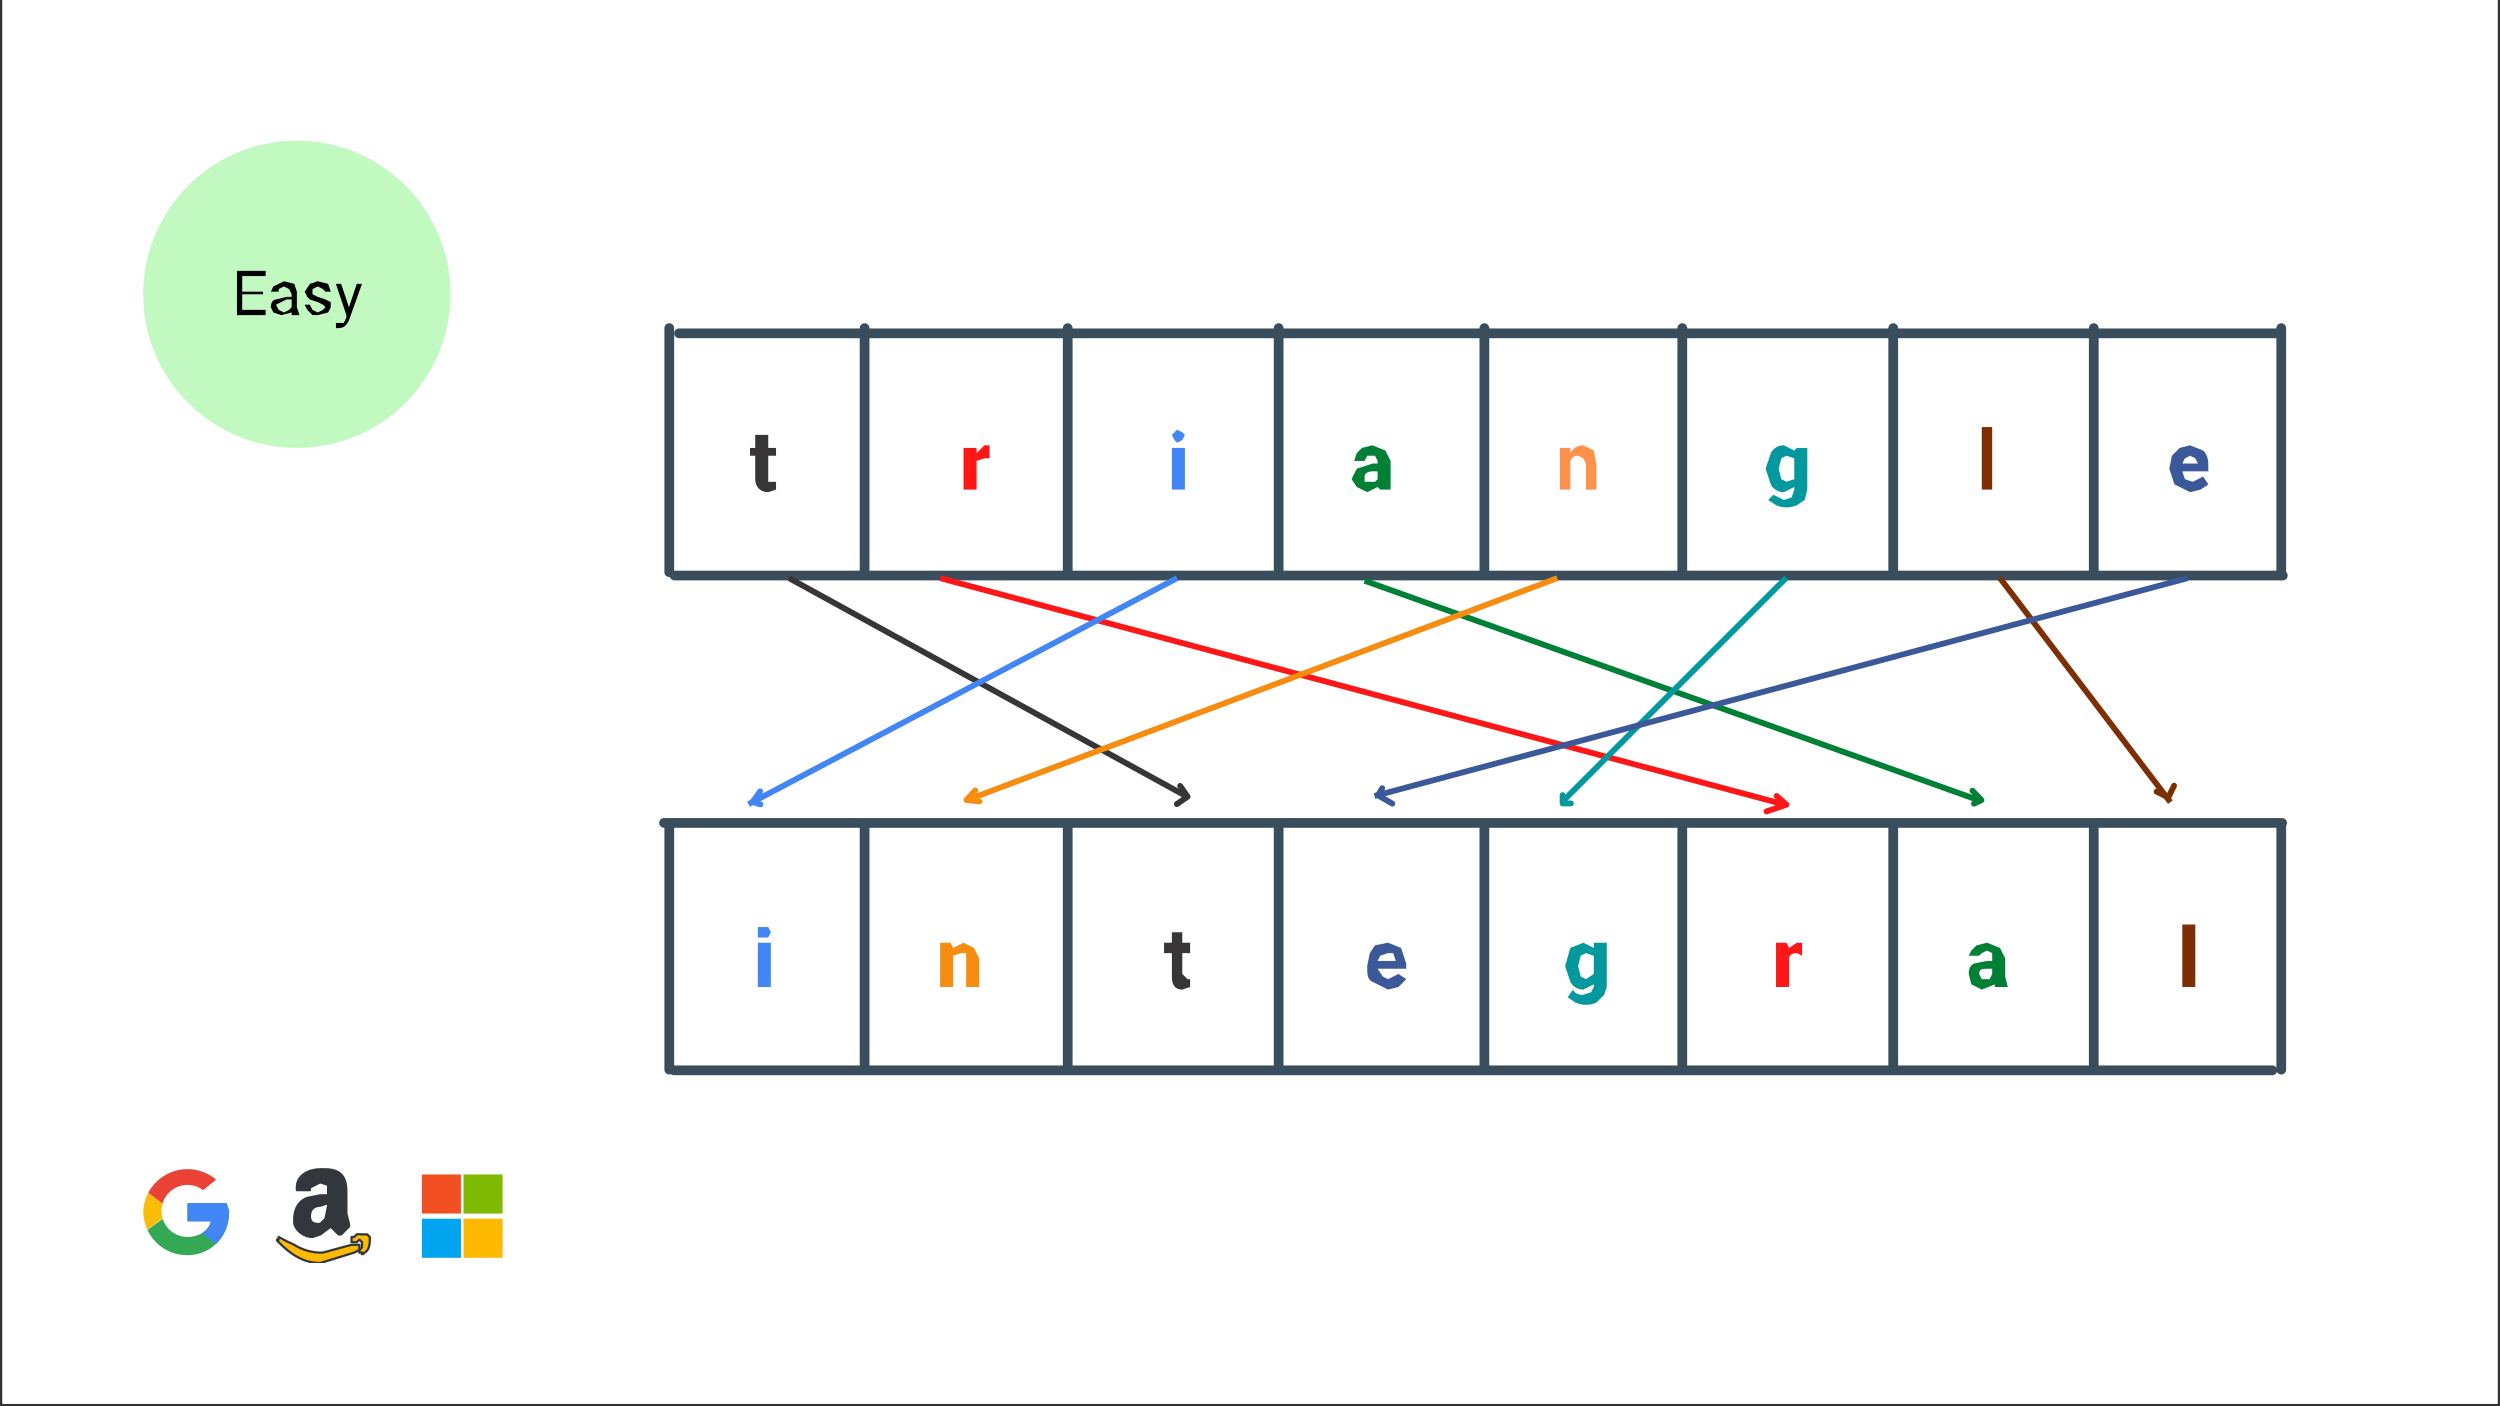 <svg xmlns="http://www.w3.org/2000/svg" width="1280" viewBox="0 0 960 540" height="720" version="1.0"><rect x="0" y="0" width="960" height="540" fill="#333333" stroke="none"/><defs><clipPath id="a"><path d="M1 0h958v539H1zm0 0"/></clipPath><clipPath id="b"><path d="M112 448h23v27h-23zm0 0"/></clipPath><clipPath id="c"><path d="M112 448h23v28h-23zm0 0"/></clipPath><clipPath id="d"><path d="M138 474h5v8h-5zm0 0"/></clipPath><clipPath id="e"><path d="M134 473h9v9h-9zm0 0"/></clipPath><clipPath id="f"><path d="M106 474h33v11h-33zm0 0"/></clipPath><clipPath id="g"><path d="M162 451h15v16h-15zm0 0"/></clipPath><clipPath id="h"><path d="M178 451h15v16h-15zm0 0"/></clipPath><clipPath id="i"><path d="M162 467h15v16h-15zm0 0"/></clipPath><clipPath id="j"><path d="M178 467h15v16h-15zm0 0"/></clipPath><clipPath id="k"><path d="M55 455h12v21H55zm0 0"/></clipPath><clipPath id="l"><path d="M87 462H72v7h9c-1 4-5 6-9 6a10 10 0 116-18l5-4a17 17 0 00-28 12c0 9 7 17 17 17 8 0 16-6 16-17l-1-3zm0 0"/></clipPath><clipPath id="m"><path d="M55 448h33v18H55zm0 0"/></clipPath><clipPath id="n"><path d="M87 462H72v7h9c-1 4-5 6-9 6a10 10 0 116-18l5-4a17 17 0 00-28 12c0 9 7 17 17 17 8 0 16-6 16-17l-1-3zm0 0"/></clipPath><clipPath id="o"><path d="M55 448h33v34H55zm0 0"/></clipPath><clipPath id="p"><path d="M87 462H72v7h9c-1 4-5 6-9 6a10 10 0 116-18l5-4a17 17 0 00-28 12c0 9 7 17 17 17 8 0 16-6 16-17l-1-3zm0 0"/></clipPath><clipPath id="q"><path d="M63 455h25v27H63zm0 0"/></clipPath><clipPath id="r"><path d="M87 462H72v7h9c-1 4-5 6-9 6a10 10 0 116-18l5-4a17 17 0 00-28 12c0 9 7 17 17 17 8 0 16-6 16-17l-1-3zm0 0"/></clipPath></defs><g clip-path="url(#a)" fill="#fff"><path d="M1 0h958v539H1zm0 0"/><path d="M1 0h958v539H1zm0 0"/><path d="M1 0h958v539H1zm0 0"/></g><g clip-path="url(#b)"><path fill="#33363a" d="M134 470l-1-4v-7c0-3 0-6-2-8s-5-2-7-2h-1c-4 0-8 2-9 7v1h5v-1l4-2 3 1v4h-3l-5 1c-3 1-5 4-5 8v2c1 3 4 5 7 5l3-1 4-3 3 3h1l3-3v-1zm-11-7l3-1v1l-1 5-2 2h-1c-2 0-3-1-3-3 0-3 2-4 4-4zm0 0"/></g><g clip-path="url(#c)"><path stroke-linecap="round" fill="none" stroke-linejoin="round" d="M134 470s0 0 0 0l-1-4v-7c0-3 0-6-2-8s-5-2-7-2h-1c-4 0-9 2-9 7v1h5v-1l4-2h0l3 1v4h-3l-5 1c-3 1-5 4-5 8v2c1 3 4 5 7 5l3-1 4-3 3 3h1l3-3v-1zm-11-7l3-1v1l-1 5-2 2h-1c-2 0-3-1-3-3 0-3 2-4 4-4zm0 0" stroke="#33363a" stroke-width=".872" stroke-miterlimit="10"/></g><path fill="#ffb900" d="M124 481h-1c-3 0-7-1-10-3h-4v-2a210 210 0 01-2 0h-1l1 1c4 4 9 8 16 8l13-4 2-1v-2h-3l-11 3zm0 0"/><path fill="#ffb900" d="M138 478h-3c-4 2-9 5-12 5h-1l-9-2-3-2-2-1c4 3 9 7 15 7l13-4 2-1v-2zm0 0"/><g clip-path="url(#d)"><path fill="#ffb900" d="M138 476l1 1v2l-1 1v1h1v1l1-1c2-1 2-4 2-5v-1l-1-1h-3v2zm0 0"/></g><path fill="#ffb900" d="M137 478h-2 3-1zm-24 0l-4-2v2zm24-4l-1 1h-1v2h2l1-1v-2h-1zm0 0"/><g clip-path="url(#e)"><path stroke-linecap="round" fill="none" stroke-linejoin="round" d="M142 476h0v-1h0l-1-1h-2a10 10 0 00-2 0h0l-1 1h0-1v2a1 1 0 000 0h2l1-1s0 0 0 0l1 1a1 1 0 010 0s0 0 0 0v2l-1 1v1h1v1h0l1-1c2-1 2-4 2-5zm0 0" stroke="#33363a" stroke-width=".872" stroke-miterlimit="10"/></g><g clip-path="url(#f)"><path stroke-linecap="round" fill="none" stroke-linejoin="round" d="M137 478h-1s0 0 0 0h0-1 0s0 0 0 0l-11 3h-1c-3 0-7-1-10-3a70 70 0 01-6-3v1h-1l1 1c4 4 9 8 16 8 0 0 0 0 0 0l13-4h0l2-1v-2h-1zm0 0" stroke="#33363a" stroke-width=".872" stroke-miterlimit="10"/></g><g clip-path="url(#g)"><path fill="#f25022" d="M162 451h15v15h-15zm0 0"/></g><g clip-path="url(#h)"><path fill="#7fba00" d="M178 451h15v15h-15zm0 0"/></g><g clip-path="url(#i)"><path fill="#00a4ef" d="M162 468h15v15h-15zm0 0"/></g><g clip-path="url(#j)"><path fill="#ffb900" d="M178 468h15v15h-15zm0 0"/></g><path fill="#c1f9c1" d="M114 54a59 59 0 100 118 59 59 0 000-118"/><path d="M101 113h-8v6h9v2H91v-17h11v2h-9v6h8zm11 8v-1l-4 1-3-1-1-2c0-2 1-3 2-3l4-1h2v-1l-1-2-2-1-2 1v1h-3l1-2 2-1 2-1 4 1 1 3v6l1 3zm-3-1l2-1 1-1v-3h-2l-4 2 1 2 2 1zm16-2l-1-1-2-1-3-1-1-1-1-2 2-3 3-1 4 1 1 3h-2l-1-1-2-1-2 1v2l2 1 3 1 2 1v2l-1 2-4 1h-2l-2-2-1-2h2l1 2 2 1 2-1 1-1zm9 0l3-9h2l-5 14c-1 2-2 3-4 3h-1v-2h3l1-2v-1l-4-12h2zm0 0"/><g clip-path="url(#k)"><g clip-path="url(#l)"><path fill="#fbbc05" d="M53 475v-20l13 10zm0 0"/></g></g><g clip-path="url(#m)"><g clip-path="url(#n)"><path fill="#ea4335" d="M53 455l13 10 6-4 18-3v-11H53zm0 0"/></g></g><g clip-path="url(#o)"><g clip-path="url(#p)"><path fill="#34a853" d="M53 475l23-17h6l8-11v36H53zm0 0"/></g></g><g clip-path="url(#q)"><g clip-path="url(#r)"><path fill="#4285f4" d="M90 483l-24-18-3-2 27-8zm0 0"/></g></g><path stroke-linecap="round" transform="matrix(3.743 0 0 3.743 257 128)" fill="none" d="M1 0h164" stroke="#394d5c"/><path d="M295 167v5h3v3h-3v10h3v3l-3 1c-3 0-5-2-5-5v-9h-2v-3h2v-5zm0 0" fill="#383536"/><path d="M380 176h-2l-3 1v11h-5v-16h5v2l3-3h2zm0 0" fill="#ff1616"/><path d="M455 188h-5v-16h5zm-5-21l1-1 1-1 2 1 1 1-1 2-2 1-1-1-1-2zm0 0" fill="#4285f4"/><path d="M530 188l-1-1-4 2-4-2-2-3 2-4 6-2h2v-1l-1-2h-3l-1 2h-4l1-3 2-2 4-1 5 2 2 4v11zm-4-3h2l1-1v-3h-2c-2 0-3 1-3 2v2h2zm0 0" fill="#008037"/><path d="M603 172v2c1-2 3-3 5-3l4 2 1 5v10h-4v-10l-1-2-2-1c-1 0-2 0-3 2v11h-4v-16zm0 0" fill="#ff914d"/><path d="M678 180l2-6c1-2 3-3 5-3l4 2 1-1h4v16l-1 4-3 2a10 10 0 01-8 0l-3-2 2-2 4 2 3-1 1-3v-1l-4 2c-2 0-4-1-5-3l-2-6zm5 0l1 4 2 1 3-1v-8l-3-1-2 1-1 4zm0 0" fill="#03989e"/><path d="M765 188h-4v-24h4zm0 0" fill="#7d2e03"/><path d="M841 189l-6-3-2-6 1-5 3-3 4-1 5 2c2 2 2 4 2 7v1h-10l1 3 3 1 4-2 2 3-3 2-4 1zm0-14l-2 1-1 2h6l-1-2-2-1zm0 0" fill="#3b5998"/><path stroke-linecap="round" transform="matrix(3.743 0 0 3.743 259 221)" fill="none" d="M0 0h165" stroke="#394d5c"/><path stroke-linecap="round" transform="matrix(0 3.749 -3.743 0 257 126)" fill="none" d="M0 0h25" stroke="#394d5c"/><path stroke-linecap="round" transform="matrix(0 3.749 -3.743 0 876 126)" fill="none" d="M0 0h25" stroke="#394d5c"/><path stroke-linecap="round" transform="matrix(0 3.749 -3.743 0 332 126)" fill="none" d="M0 0h25" stroke="#394d5c"/><path stroke-linecap="round" transform="matrix(0 3.749 -3.743 0 410 126)" fill="none" d="M0 0h25" stroke="#394d5c"/><path stroke-linecap="round" transform="matrix(0 3.749 -3.743 0 491 126)" fill="none" d="M0 0h25" stroke="#394d5c"/><path stroke-linecap="round" transform="matrix(0 3.749 -3.743 0 570 126)" fill="none" d="M0 0h25" stroke="#394d5c"/><path stroke-linecap="round" transform="matrix(0 3.749 -3.743 0 646 126)" fill="none" d="M0 0h25" stroke="#394d5c"/><path stroke-linecap="round" transform="matrix(0 3.749 -3.743 0 727 126)" fill="none" d="M0 0h25" stroke="#394d5c"/><path stroke-linecap="round" transform="matrix(0 3.749 -3.743 0 804 126)" fill="none" d="M0 0h25" stroke="#394d5c"/><path stroke-linecap="round" transform="matrix(3.743 0 0 3.743 255 316)" fill="none" d="M0 0h166" stroke="#394d5c"/><path d="M296 379h-5v-17h5zm-5-21v-2h4l1 2-1 2h-4v-2zm0 0" fill="#4285f4"/><path d="M365 362l1 2 4-2 4 2 2 4v11h-5v-13h-2l-3 1v12h-5v-17zm0 0" fill="#f68d11"/><path d="M454 358v4h3v4h-3v8l1 1 1 1h1v3l-3 1c-3 0-4-2-4-5v-9h-3v-4h3v-4zm0 0" fill="#383536"/><path d="M533 380l-6-3c-2-1-2-3-2-6l1-5 2-3 5-1 5 2 2 6v2h-11l2 3 2 1 4-2 3 2-3 3-4 1zm0-14l-3 1-1 2h7l-1-3h-2zm0 0" fill="#3b5998"/><path d="M601 371l2-7 5-2 4 2v-2h5v17l-1 3-3 3a10 10 0 01-8 0l-3-2 2-3c1 2 3 2 4 2l3-1 1-2v-1l-4 2c-2 0-4-1-5-3l-2-6zm5 0l1 4 2 1 3-2v-7l-3-1-2 1-1 4zm0 0" fill="#03989e"/><path d="M692 367l-2-1c-2 0-3 1-3 2v11h-5v-17h4l1 2 3-2h2zm0 0" fill="#ff1616"/><path d="M766 379v-1l-5 2-4-2-1-4c0-1 0-3 2-4l5-1h2v-3l-2-1-2 1-1 1h-4l1-2 2-2 4-1 5 2 2 4v7l1 4zm-4-3h2l1-2v-2h-1c-3 0-4 0-4 2l1 2h1zm0 0" fill="#008037"/><path d="M843 379h-5v-24h5zm0 0" fill="#7d2e03"/><path stroke-linecap="round" transform="matrix(3.743 0 0 3.743 255 411)" fill="none" d="M1 0h164" stroke="#394d5c"/><path stroke-linecap="round" transform="matrix(0 3.749 -3.743 0 257 317)" fill="none" d="M0 0h25" stroke="#394d5c"/><path stroke-linecap="round" transform="matrix(0 3.749 -3.743 0 876 317)" fill="none" d="M0 0h25" stroke="#394d5c"/><path stroke-linecap="round" transform="matrix(0 3.749 -3.743 0 332 317)" fill="none" d="M0 0h25" stroke="#394d5c"/><path stroke-linecap="round" transform="matrix(0 3.749 -3.743 0 410 317)" fill="none" d="M0 0h25" stroke="#394d5c"/><path stroke-linecap="round" transform="matrix(0 3.749 -3.743 0 491 317)" fill="none" d="M0 0h25" stroke="#394d5c"/><path stroke-linecap="round" transform="matrix(0 3.749 -3.743 0 570 317)" fill="none" d="M0 0h25" stroke="#394d5c"/><path stroke-linecap="round" transform="matrix(0 3.749 -3.743 0 646 317)" fill="none" d="M0 0h25" stroke="#394d5c"/><path stroke-linecap="round" transform="matrix(0 3.749 -3.743 0 727 317)" fill="none" d="M0 0h25" stroke="#394d5c"/><path stroke-linecap="round" transform="matrix(0 3.749 -3.743 0 804 317)" fill="none" d="M0 0h25" stroke="#394d5c"/><path transform="matrix(1.967 1.08 -1.081 1.968 303 222)" fill="none" d="M0 0h78" stroke="#383536"/><path stroke-linecap="round" transform="matrix(1.967 1.08 -1.081 1.968 458 307)" fill="none" stroke-linejoin="round" d="M-3-1l2 1-1 2" stroke="#383536"/><path transform="matrix(2.17 .582 -.581 2.169 361 222)" fill="none" d="M0 0h149" stroke="#ff1616"/><path stroke-linecap="round" transform="matrix(2.17 .582 -.581 2.169 686 309)" fill="none" stroke-linejoin="round" d="M-2-1l2 1-3 2" stroke="#ff1616"/><path transform="matrix(-1.983 1.046 -1.048 -1.986 452 222)" fill="none" d="M0 0h83" stroke="#4285f4"/><path stroke-linecap="round" transform="matrix(-1.983 1.046 -1.048 -1.986 287 309)" fill="none" stroke-linejoin="round" d="M-2-1l1 1-2 1" stroke="#4285f4"/><path transform="matrix(2.115 .756 -.756 2.115 524 223)" fill="none" d="M0 0h112" stroke="#008037"/><path stroke-linecap="round" transform="matrix(2.115 .756 -.756 2.115 763 308)" fill="none" stroke-linejoin="round" d="M-3-1l2 1-1 1" stroke="#008037"/><path transform="matrix(-2.104 .791 -.791 -2.102 598 222)" fill="none" d="M0 0h108" stroke="#f68d11"/><path stroke-linecap="round" transform="matrix(-2.104 .791 -.791 -2.102 369 308)" fill="none" stroke-linejoin="round" d="M-3-1l2 1-2 1" stroke="#f68d11"/><path transform="rotate(135 297 253) scale(2.251 2.246)" fill="none" d="M0 0h54" stroke="#03989e"/><path stroke-linecap="round" transform="rotate(135 235 279) scale(2.251 2.246)" fill="none" stroke-linejoin="round" d="M-2-1l1 1-1 1" stroke="#03989e"/><path transform="matrix(1.363 1.792 -1.787 1.36 768 222)" fill="none" d="M0 0h48" stroke="#7d2e03"/><path stroke-linecap="round" transform="matrix(1.363 1.792 -1.787 1.36 834 308)" fill="none" stroke-linejoin="round" d="M-2-2l1 2-2 1" stroke="#7d2e03"/><path transform="matrix(-2.168 .581 -.581 -2.169 840 222)" fill="none" d="M0 0h144" stroke="#3b5998"/><path stroke-linecap="round" transform="matrix(-2.168 .581 -.581 -2.169 527 306)" fill="none" stroke-linejoin="round" d="M-3-2l2 2-1 1" stroke="#3b5998"/></svg>